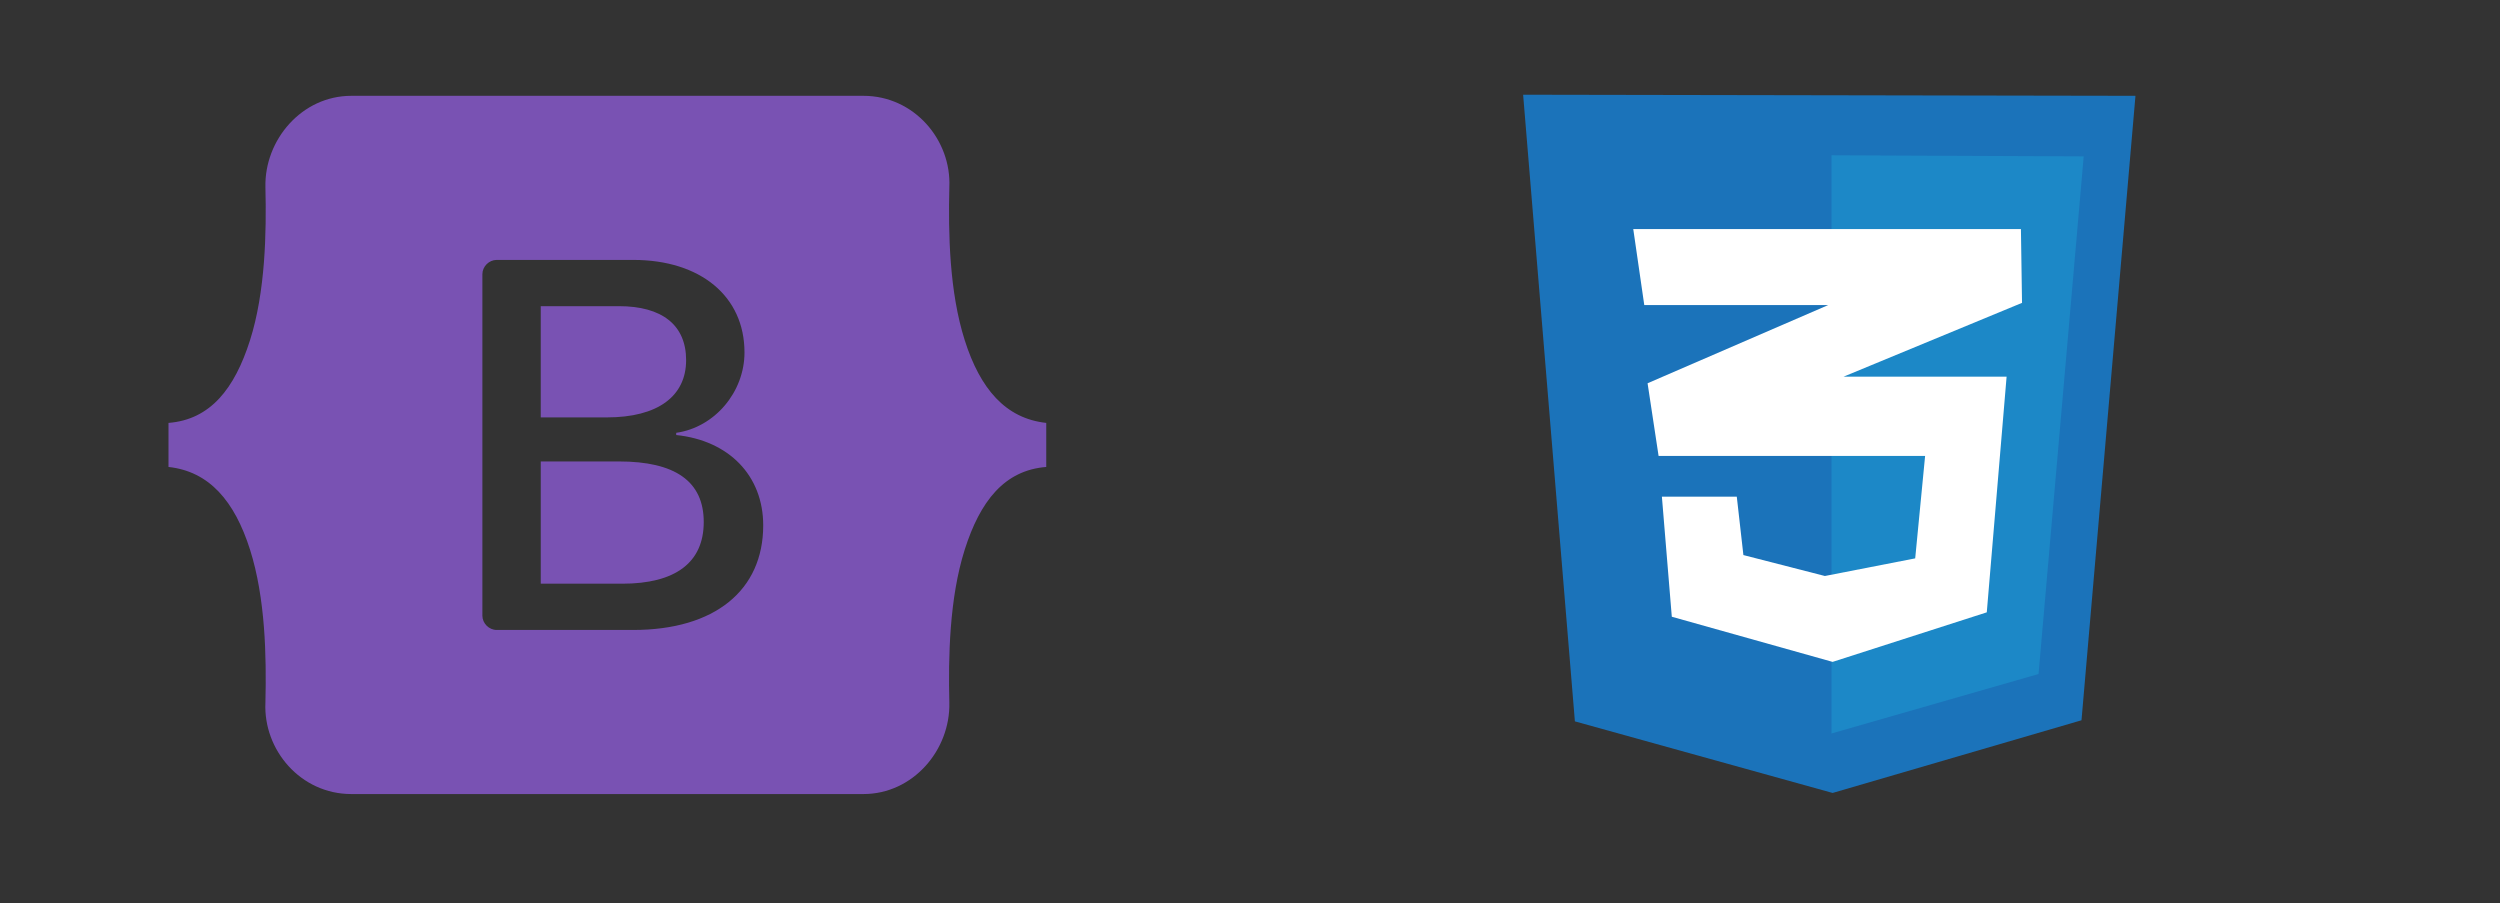 <?xml version="1.0" encoding="utf-8"?>
<!-- Generator: Adobe Illustrator 23.0.3, SVG Export Plug-In . SVG Version: 6.00 Build 0)  -->
<svg version="1.1" id="Layer_1" xmlns="http://www.w3.org/2000/svg" xmlns:xlink="http://www.w3.org/1999/xlink" x="0px" y="0px"
	 viewBox="0 0 227 82" style="enable-background:new 0 0 227 82;" xml:space="preserve">
<rect x="0" y="0" width="227" height="82" fill="#333333" stroke="none"/>
<style type="text/css">
	.st0{fill-rule:evenodd;clip-rule:evenodd;fill:#7952B3;}
	.st1{fill:#1B73BA;}
	.st2{fill:#1C88C7;}
	.st3{fill:#FFFFFF;}
</style>
<path class="st0" d="M31.9,8.7c-4.5,0-7.9,4-7.8,8.3c0.1,4.1,0,9.5-1.4,13.9c-1.4,4.4-3.6,7.2-7.4,7.5v4c3.7,0.4,6,3.1,7.4,7.5
	c1.4,4.4,1.5,9.7,1.4,13.9c-0.2,4.3,3.2,8.3,7.8,8.3h46.5c4.5,0,7.9-4,7.8-8.3c-0.1-4.1,0-9.5,1.4-13.9c1.4-4.4,3.6-7.2,7.4-7.5v-4
	c-3.7-0.4-6-3.1-7.4-7.5c-1.4-4.4-1.5-9.7-1.4-13.9c0.2-4.3-3.2-8.3-7.8-8.3H31.9L31.9,8.7z M69.3,47.7c0,5.9-4.4,9.5-11.8,9.5H45.1
	c-0.7,0-1.3-0.6-1.3-1.3l0,0v-31c0-0.7,0.6-1.3,1.3-1.3h12.4c6.1,0,10.1,3.3,10.1,8.4c0,3.6-2.7,6.8-6.2,7.3v0.2
	C66.2,40,69.3,43.2,69.3,47.7L69.3,47.7z M56.2,27.8h-7.1v10.1h6c4.6,0,7.2-1.9,7.2-5.2C62.3,29.5,60.1,27.8,56.2,27.8L56.2,27.8z
	 M49.1,41.9V53h7.4c4.8,0,7.4-1.9,7.4-5.6s-2.6-5.5-7.7-5.5L49.1,41.9L49.1,41.9z"/>
<path class="st1" d="M143,65.5l-4.7-56.9l55.6,0.1l-4.9,56.7l-22.6,6.6L143,65.5z"/>
<path class="st2" d="M166.3,66.6V14.1l22.9,0.1l-4.1,47L166.3,66.6z"/>
<path class="st3" d="M183.5,20.8h-35.2l1,6.9h16.7l-16.4,7.1l1,6.6h24.2l-0.9,9.3l-8.2,1.6l-7.4-1.9l-0.6-5.3h-6.8l0.9,10.9
	l14.6,4.1l14-4.5l1.8-21.4h-14.8l16.2-6.7L183.5,20.8z"/>
</svg>

